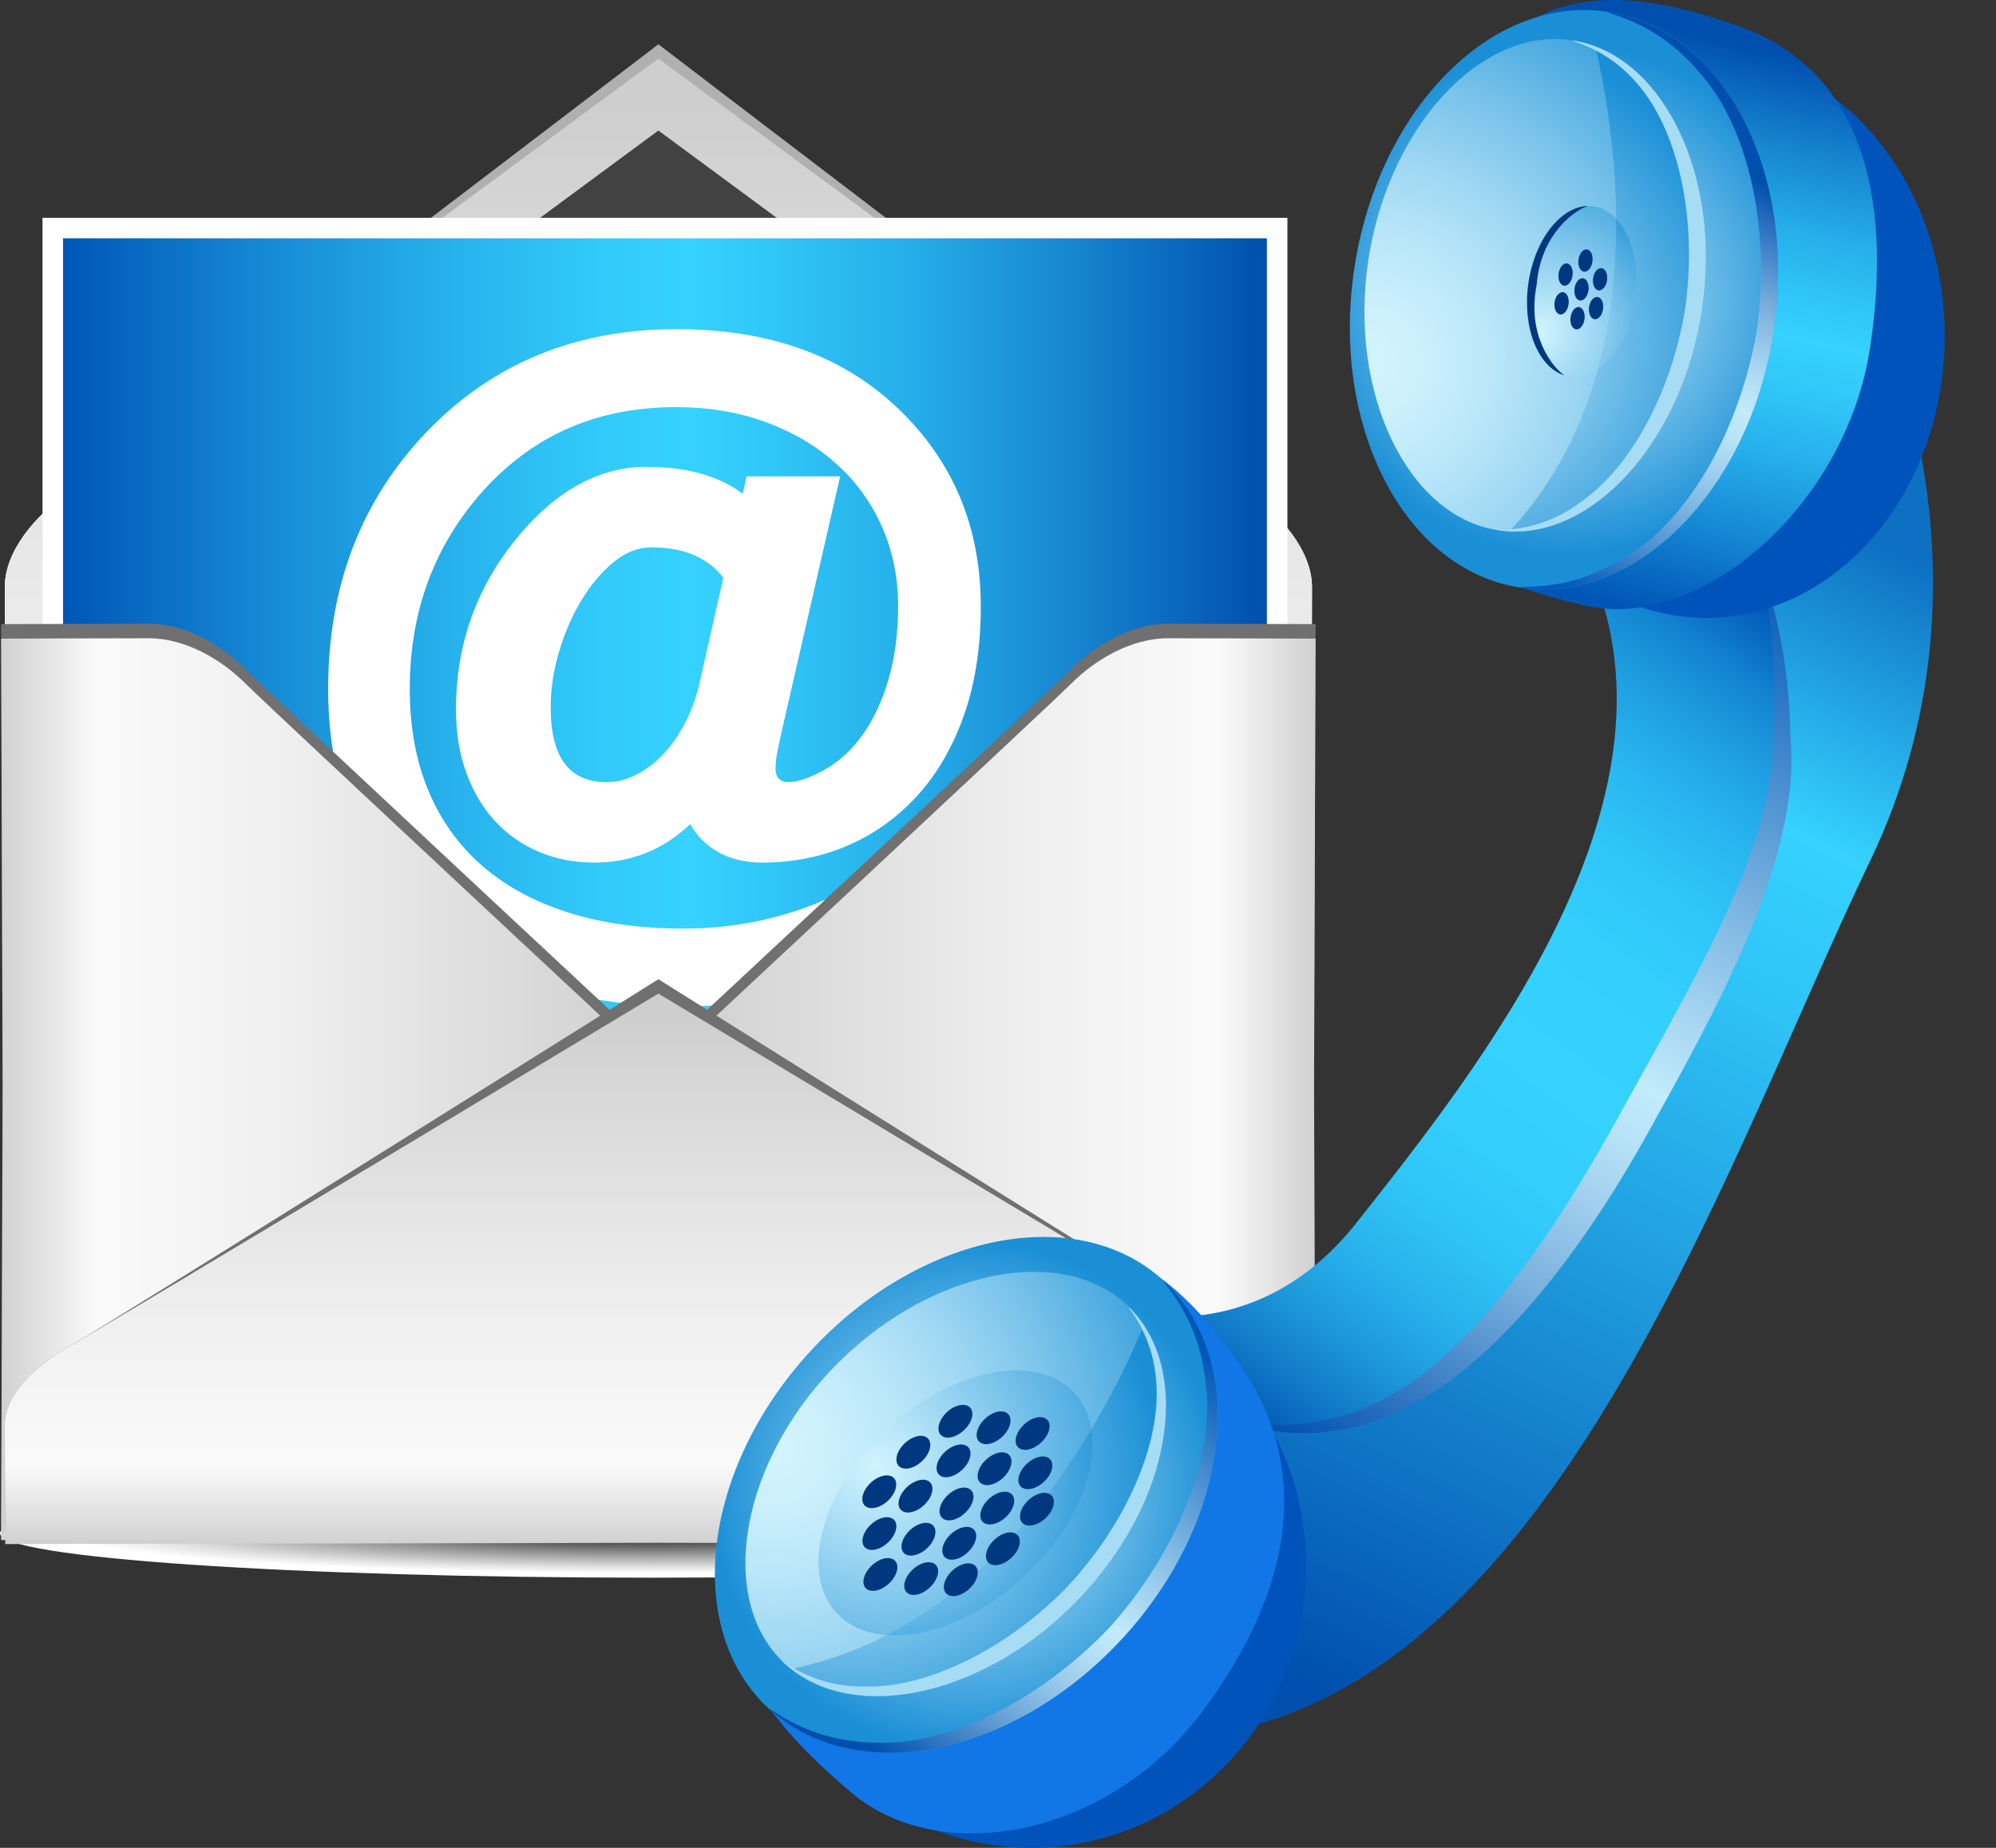 <svg width="27" height="25" viewBox="0 0 27 25" fill="none" xmlns="http://www.w3.org/2000/svg">
<rect x="0" y="0" width="27" height="25" fill="#333333" stroke="none"/>
<g clip-path="url(#clip0_58068_1725)">
<path d="M17.667 20.744C17.667 21.076 13.712 21.345 8.833 21.345C3.955 21.345 0 21.076 0 20.744C0 20.412 3.955 20.143 8.833 20.143C13.712 20.143 17.667 20.412 17.667 20.744Z" fill="url(#paint0_radial_58068_1725)"/>
<path d="M16.86 6.643C17.331 6.967 17.747 7.454 17.747 7.945C17.747 8.436 17.741 9.741 17.741 9.741L8.906 9.72L0.071 9.741C0.071 9.741 0.065 8.436 0.065 7.945C0.065 7.454 0.481 6.967 0.952 6.643C1.424 6.318 8.906 0.599 8.906 0.599C8.906 0.599 16.388 6.318 16.86 6.643Z" fill="#B0B0B0"/>
<path d="M16.86 6.642C17.331 6.966 17.747 7.453 17.747 7.945C17.747 8.436 17.741 9.936 17.741 9.936L8.906 15.783L0.071 9.936C0.071 9.936 0.065 8.435 0.065 7.944C0.065 7.454 0.481 6.966 0.952 6.642C1.424 6.318 8.906 0.794 8.906 0.794C8.906 0.794 16.388 6.318 16.86 6.642V6.642Z" fill="url(#paint1_linear_58068_1725)"/>
<path d="M16.86 6.642C17.331 6.966 17.747 7.453 17.747 7.945C17.747 8.436 17.741 9.936 17.741 9.936L8.906 15.783L0.071 9.936C0.071 9.936 0.065 8.435 0.065 7.944C0.065 7.454 0.481 6.966 0.952 6.642C1.424 6.318 8.906 0.794 8.906 0.794C8.906 0.794 16.388 6.318 16.86 6.642V6.642Z" fill="url(#paint2_linear_58068_1725)"/>
<path d="M8.906 14.845L0.852 9.514C0.85 9.033 0.847 8.268 0.847 7.944C0.847 7.831 1.021 7.544 1.395 7.287C1.808 7.003 7.25 2.989 8.906 1.766C10.562 2.988 16.003 7.003 16.416 7.286C16.79 7.544 16.964 7.831 16.964 7.944C16.964 8.268 16.961 9.033 16.959 9.514L8.906 14.844L8.906 14.845Z" fill="#424242"/>
<path d="M17.415 19.786H17.137H0.853H0.575V19.509V3.224V2.947H0.853H17.137H17.415V3.224V19.509V19.786Z" fill="white"/>
<path d="M17.137 3.224H0.853V19.508H17.137V3.224Z" fill="url(#paint3_linear_58068_1725)"/>
<path d="M11.805 13.065C10.974 13.432 10.124 13.615 9.254 13.615C8.512 13.615 7.844 13.517 7.25 13.32C6.656 13.124 6.151 12.841 5.734 12.47C5.317 12.099 4.997 11.649 4.774 11.118C4.551 10.588 4.439 9.989 4.439 9.32C4.439 7.929 4.884 6.77 5.772 5.843C6.661 4.916 7.788 4.453 9.154 4.453C10.396 4.453 11.391 4.808 12.139 5.518C12.891 6.231 13.267 7.127 13.267 8.207C13.267 8.752 13.192 9.238 13.043 9.667C12.893 10.095 12.685 10.457 12.419 10.753C12.153 11.049 11.84 11.276 11.48 11.434C11.121 11.591 10.73 11.67 10.31 11.67C10.081 11.67 9.883 11.623 9.718 11.529C9.552 11.435 9.425 11.309 9.336 11.149C8.973 11.497 8.539 11.67 8.036 11.67C7.766 11.67 7.517 11.622 7.289 11.524C7.061 11.427 6.864 11.29 6.699 11.111C6.533 10.933 6.404 10.716 6.309 10.459C6.215 10.203 6.168 9.916 6.168 9.597C6.168 8.741 6.431 7.983 6.956 7.323C7.494 6.652 8.09 6.316 8.743 6.316C9.284 6.316 9.719 6.437 10.047 6.679L10.1 6.445H11.365L10.606 9.755C10.571 9.908 10.543 10.034 10.523 10.132C10.502 10.231 10.491 10.318 10.491 10.395C10.491 10.519 10.549 10.581 10.664 10.581C10.788 10.581 10.948 10.527 11.146 10.419C11.343 10.31 11.516 10.154 11.664 9.948C11.812 9.743 11.93 9.492 12.018 9.196C12.105 8.9 12.149 8.565 12.149 8.192C12.149 7.82 12.075 7.451 11.929 7.123C11.783 6.795 11.577 6.511 11.31 6.273C11.045 6.033 10.728 5.847 10.36 5.711C9.992 5.576 9.587 5.508 9.144 5.508C8.619 5.508 8.142 5.6 7.714 5.783C7.286 5.966 6.903 6.241 6.565 6.607C5.884 7.352 5.543 8.256 5.543 9.32C5.543 9.836 5.627 10.294 5.794 10.695C5.961 11.097 6.204 11.436 6.522 11.713C6.841 11.99 7.229 12.201 7.688 12.346C8.146 12.491 8.665 12.563 9.245 12.563C9.952 12.563 10.617 12.421 11.241 12.138L11.805 13.065V13.065ZM9.785 7.816C9.574 7.542 9.249 7.405 8.81 7.405C8.632 7.405 8.461 7.472 8.299 7.606C8.137 7.739 7.992 7.912 7.865 8.122C7.737 8.332 7.636 8.565 7.561 8.822C7.486 9.078 7.449 9.327 7.449 9.569C7.449 10.244 7.7 10.582 8.204 10.582C8.338 10.582 8.469 10.55 8.598 10.486C8.726 10.423 8.847 10.334 8.958 10.219C9.07 10.104 9.168 9.967 9.254 9.805C9.341 9.645 9.407 9.467 9.455 9.273L9.785 7.816L9.785 7.816Z" fill="white"/>
<path d="M3.321 9.052C2.995 8.726 2.506 8.439 2.014 8.439C1.521 8.439 0.015 8.444 0.015 8.444L0.036 14.542L0.015 20.64C0.015 20.64 1.521 20.645 2.014 20.645C2.507 20.645 2.995 20.358 3.321 20.032C3.646 19.707 9.189 14.542 9.189 14.542C9.189 14.542 3.646 9.377 3.321 9.052V9.052Z" fill="#707070"/>
<path d="M14.491 9.052C14.817 8.726 15.305 8.439 15.798 8.439C16.29 8.439 17.796 8.444 17.796 8.444L17.775 14.542L17.796 20.64C17.796 20.64 16.291 20.645 15.798 20.645C15.305 20.645 14.816 20.358 14.491 20.032C14.166 19.707 8.622 14.542 8.622 14.542C8.622 14.542 14.166 9.377 14.491 9.052V9.052Z" fill="#707070"/>
<path d="M3.321 9.248C2.995 8.922 2.506 8.635 2.014 8.635C1.521 8.635 0.015 8.64 0.015 8.64L0.036 14.738L0.015 20.836C0.015 20.836 1.521 20.84 2.014 20.84C2.507 20.84 2.995 20.554 3.321 20.228C3.646 19.902 9.189 14.738 9.189 14.738C9.189 14.738 3.646 9.573 3.321 9.248Z" fill="url(#paint4_linear_58068_1725)"/>
<path d="M14.491 9.248C14.817 8.922 15.305 8.635 15.798 8.635C16.29 8.635 17.796 8.64 17.796 8.64L17.775 14.738L17.796 20.836C17.796 20.836 16.291 20.84 15.798 20.84C15.305 20.84 14.816 20.554 14.491 20.228C14.166 19.902 8.622 14.738 8.622 14.738C8.622 14.738 14.166 9.573 14.491 9.248Z" fill="url(#paint5_linear_58068_1725)"/>
<path d="M16.86 18.207C17.331 18.471 17.747 18.868 17.747 19.268C17.747 19.668 17.741 20.694 17.741 20.694L8.906 20.677L0.071 20.694C0.071 20.694 0.065 19.668 0.065 19.268C0.065 18.868 0.481 18.471 0.952 18.207C1.424 17.943 8.906 13.248 8.906 13.248C8.906 13.248 16.388 17.943 16.86 18.207Z" fill="#707070"/>
<path d="M16.86 18.207C17.331 18.471 17.747 18.868 17.747 19.268C17.747 19.668 17.741 20.89 17.741 20.89L8.906 20.873L0.071 20.89C0.071 20.89 0.065 19.668 0.065 19.268C0.065 18.868 0.481 18.471 0.952 18.207C1.424 17.942 8.906 13.443 8.906 13.443C8.906 13.443 16.388 17.942 16.86 18.207Z" fill="url(#paint6_linear_58068_1725)"/>
<path d="M25.393 4.217C25.393 4.217 27.154 7.787 25.296 11.65C23.437 15.513 21.246 22.158 16.982 23.337C10.087 25.245 14.244 17.665 14.244 17.665C14.244 17.665 18.498 20.892 21.481 13.459C24.464 6.026 22.948 6.124 22.655 4.951C22.362 3.777 25.393 4.217 25.393 4.217Z" fill="url(#paint7_linear_58068_1725)"/>
<path d="M23.828 7.738C23.828 7.738 24.708 10.329 23.339 12.872C21.97 15.415 19.867 20.257 16.591 19.181L14.44 17.518C14.44 17.518 16.689 18.643 18.352 16.54C20.014 14.437 22.85 10.867 21.53 7.738H23.829H23.828Z" fill="url(#paint8_linear_58068_1725)"/>
<path d="M16.591 19.181C16.567 19.118 17.439 19.71 18.824 19.138C20.175 18.564 21.427 16.935 22.429 15.078C23.449 13.258 24.363 11.421 24.218 9.958C24.198 8.542 23.821 7.733 23.828 7.738C23.811 7.736 24.074 8.583 23.982 9.951C24.009 11.365 23.061 13.008 22.031 14.859C21.038 16.695 19.933 18.295 18.723 18.926C17.493 19.566 16.57 19.119 16.591 19.181V19.181Z" fill="url(#paint9_linear_58068_1725)"/>
<path d="M19.851 4.543C19.851 6.65 21.296 8.358 23.078 8.358C24.861 8.358 26.306 6.65 26.306 4.543C26.306 2.437 24.861 0.729 23.078 0.729C21.296 0.729 19.851 2.437 19.851 4.543Z" fill="#0053BB"/>
<path d="M10.234 21.186C10.234 23.292 11.898 25 13.95 25C16.003 25 17.667 23.293 17.667 21.186C17.667 19.079 16.003 17.372 13.95 17.372C11.898 17.372 10.234 19.079 10.234 21.186Z" fill="#0053BB"/>
<path d="M19.299 3.819C18.972 5.969 18.221 7.461 21.448 8.195C22.993 8.546 24.968 6.857 25.296 4.706C25.622 2.555 25.116 0.949 23.584 0.378C19.883 -0.999 19.627 1.668 19.299 3.819Z" fill="url(#paint10_linear_58068_1725)"/>
<path d="M11.391 19.554C10.111 21.313 8.994 22.12 11.523 24.257C12.732 25.278 15.027 24.859 16.307 23.1C17.587 21.341 17.675 19.776 16.778 18.47C14.485 15.135 12.671 17.794 11.391 19.554Z" fill="#1177E6"/>
<path d="M18.321 3.623C17.994 5.773 18.998 7.711 20.565 7.949C22.13 8.187 23.665 6.636 23.992 4.485C24.32 2.335 23.315 0.398 21.749 0.16C20.183 -0.078 18.648 1.472 18.321 3.623Z" fill="url(#paint11_radial_58068_1725)"/>
<path d="M22.013 7.519C22.822 7.035 23.531 5.85 23.768 4.451C23.957 3.047 23.632 1.703 23.005 1.001C22.401 0.268 21.725 0.194 21.749 0.16C21.744 0.165 21.764 0.168 21.805 0.172C23.338 0.448 24.315 2.36 23.992 4.485C23.668 6.612 22.163 8.15 20.616 7.953C20.58 7.945 20.561 7.942 20.564 7.948C20.551 7.909 21.219 8.039 22.013 7.518L22.013 7.519Z" fill="url(#paint12_linear_58068_1725)"/>
<path d="M20.493 7.19C21.656 7.19 22.766 5.878 23.021 4.201C23.161 3.283 23.036 2.387 22.669 1.68C22.334 1.034 21.837 0.63 21.27 0.544C21.193 0.533 21.116 0.527 21.039 0.527C19.876 0.527 18.765 1.84 18.51 3.516C18.237 5.312 19.039 6.987 20.262 7.173C20.338 7.184 20.416 7.19 20.493 7.19Z" fill="url(#paint13_radial_58068_1725)"/>
<path d="M22.668 1.68C23.036 2.387 23.16 3.283 23.021 4.201C22.766 5.878 21.656 7.19 20.493 7.19C20.47 7.19 20.447 7.186 20.424 7.185C22.266 5.195 21.948 2.243 21.582 0.63C22.017 0.795 22.397 1.155 22.668 1.68Z" fill="url(#paint14_radial_58068_1725)"/>
<path d="M22.796 4.168C22.959 3.007 22.718 1.914 22.268 1.286C21.813 0.646 21.25 0.57 21.27 0.545C21.266 0.548 21.277 0.549 21.297 0.551C21.852 0.646 22.339 1.045 22.668 1.681C23.036 2.388 23.161 3.284 23.021 4.202C22.766 5.878 21.656 7.191 20.493 7.191C20.419 7.191 20.345 7.185 20.272 7.174C20.264 7.172 20.26 7.172 20.262 7.173C20.248 7.15 20.813 7.24 21.43 6.757C22.056 6.302 22.608 5.325 22.797 4.168H22.796Z" fill="#A7DCF5"/>
<path d="M10.961 18.282C9.488 19.884 9.239 22.051 10.405 23.123C11.57 24.196 13.71 23.767 15.183 22.166C16.656 20.565 16.905 18.398 15.739 17.326C14.574 16.253 12.434 16.682 10.961 18.282Z" fill="url(#paint15_radial_58068_1725)"/>
<path d="M11.847 23.576C12.788 23.626 14.038 23.04 15.015 22.012C15.958 20.953 16.439 19.658 16.31 18.725C16.22 17.779 15.7 17.34 15.739 17.326C15.732 17.328 15.747 17.341 15.779 17.367C16.896 18.453 16.638 20.585 15.183 22.166C13.726 23.75 11.618 24.184 10.445 23.156C10.419 23.13 10.406 23.117 10.405 23.124C10.416 23.084 10.897 23.565 11.846 23.576L11.847 23.576Z" fill="url(#paint16_linear_58068_1725)"/>
<path d="M20.673 3.843C20.585 4.479 20.837 5.04 21.236 5.095C21.634 5.15 22.029 4.679 22.116 4.043C22.204 3.406 21.952 2.846 21.554 2.791C21.155 2.736 20.761 3.207 20.673 3.843Z" fill="url(#paint17_radial_58068_1725)"/>
<path d="M21.163 5.078C20.807 4.969 20.591 4.439 20.673 3.843C20.756 3.247 21.108 2.795 21.48 2.787C21.297 2.843 20.839 3.173 20.786 3.858C20.651 4.532 21.002 4.974 21.163 5.078Z" fill="#00387F"/>
<path d="M21.614 4.992C21.8 4.313 21.866 3.618 21.862 2.96C22.071 3.182 22.178 3.593 22.117 4.042C22.058 4.471 21.859 4.823 21.614 4.992Z" fill="url(#paint18_radial_58068_1725)"/>
<path d="M21.468 3.375C21.52 3.382 21.553 3.455 21.541 3.538C21.53 3.621 21.478 3.683 21.426 3.676C21.374 3.669 21.341 3.595 21.352 3.512C21.364 3.429 21.415 3.367 21.467 3.375H21.468Z" fill="#00387F"/>
<path d="M21.414 3.764C21.466 3.772 21.499 3.845 21.488 3.928C21.476 4.011 21.424 4.073 21.372 4.066C21.32 4.059 21.287 3.985 21.299 3.902C21.31 3.819 21.362 3.757 21.414 3.764Z" fill="#00387F"/>
<path d="M21.36 4.154C21.412 4.162 21.445 4.235 21.434 4.318C21.423 4.401 21.371 4.463 21.319 4.456C21.267 4.448 21.233 4.375 21.245 4.292C21.256 4.209 21.308 4.147 21.36 4.154Z" fill="#00387F"/>
<path d="M21.665 3.628C21.717 3.635 21.75 3.708 21.739 3.791C21.727 3.874 21.675 3.936 21.624 3.929C21.571 3.921 21.538 3.848 21.55 3.765C21.562 3.682 21.613 3.62 21.665 3.628H21.665Z" fill="#00387F"/>
<path d="M21.611 4.018C21.663 4.025 21.696 4.098 21.685 4.181C21.673 4.265 21.621 4.326 21.57 4.319C21.517 4.312 21.484 4.238 21.495 4.155C21.507 4.072 21.559 4.011 21.611 4.018Z" fill="#00387F"/>
<path d="M21.157 3.865C21.105 3.858 21.072 3.784 21.083 3.701C21.095 3.618 21.146 3.556 21.199 3.564C21.251 3.571 21.284 3.644 21.272 3.727C21.261 3.81 21.209 3.872 21.157 3.865Z" fill="#00387F"/>
<path d="M21.145 3.953C21.197 3.96 21.23 4.034 21.218 4.117C21.207 4.2 21.155 4.261 21.103 4.254C21.051 4.247 21.018 4.174 21.029 4.09C21.041 4.007 21.093 3.946 21.145 3.953V3.953Z" fill="#00387F"/>
<path d="M10.759 22.623C11.703 23.302 13.371 22.884 14.557 21.672C15.206 21.008 15.627 20.208 15.742 19.419C15.848 18.699 15.68 18.082 15.27 17.681C15.215 17.627 15.155 17.577 15.092 17.532C14.149 16.853 12.48 17.27 11.295 18.482C10.024 19.78 9.697 21.609 10.582 22.474C10.637 22.527 10.697 22.578 10.759 22.623H10.759Z" fill="url(#paint19_radial_58068_1725)"/>
<path d="M15.742 19.419C15.627 20.208 15.206 21.008 14.557 21.672C13.371 22.884 11.703 23.302 10.759 22.623C10.74 22.609 10.724 22.593 10.706 22.578C13.363 22.038 14.828 19.456 15.473 17.932C15.73 18.32 15.828 18.834 15.742 19.419V19.419Z" fill="url(#paint20_radial_58068_1725)"/>
<path d="M14.394 21.513C15.204 20.666 15.645 19.638 15.647 18.865C15.652 18.08 15.239 17.689 15.27 17.681C15.265 17.681 15.273 17.688 15.288 17.701C15.683 18.102 15.846 18.71 15.742 19.419C15.627 20.208 15.206 21.007 14.556 21.672C13.371 22.884 11.703 23.301 10.759 22.622C10.699 22.579 10.642 22.531 10.589 22.48C10.584 22.474 10.58 22.471 10.581 22.473C10.584 22.445 10.99 22.849 11.773 22.817C12.546 22.813 13.565 22.342 14.394 21.513V21.513Z" fill="#A7DCF5"/>
<path d="M12.001 19.336C11.114 20.158 10.807 21.272 11.318 21.823C11.829 22.373 12.962 22.153 13.85 21.331C14.737 20.508 15.043 19.395 14.533 18.844C14.022 18.293 12.889 18.513 12.001 19.336Z" fill="url(#paint21_radial_58068_1725)"/>
<path d="M14.764 19.336C14.858 19.922 14.521 20.709 13.85 21.33C13.256 21.881 12.551 22.16 11.997 22.121C13.244 21.477 14.145 20.373 14.764 19.336Z" fill="url(#paint22_radial_58068_1725)"/>
<path d="M14.167 19.209C14.231 19.277 14.193 19.415 14.082 19.517C13.973 19.619 13.832 19.646 13.769 19.578C13.706 19.51 13.744 19.373 13.854 19.271C13.964 19.169 14.104 19.142 14.167 19.21L14.167 19.209Z" fill="#00387F"/>
<path d="M13.652 19.686C13.716 19.754 13.677 19.892 13.568 19.994C13.458 20.096 13.318 20.123 13.255 20.055C13.191 19.987 13.229 19.849 13.339 19.748C13.448 19.646 13.589 19.618 13.652 19.687V19.686Z" fill="#00387F"/>
<path d="M13.138 20.163C13.201 20.232 13.163 20.369 13.053 20.471C12.943 20.573 12.803 20.6 12.74 20.532C12.677 20.464 12.714 20.326 12.824 20.225C12.934 20.123 13.074 20.095 13.138 20.163Z" fill="#00387F"/>
<path d="M12.623 20.64C12.686 20.708 12.649 20.846 12.539 20.948C12.429 21.049 12.288 21.077 12.225 21.009C12.162 20.941 12.2 20.803 12.31 20.701C12.42 20.599 12.56 20.573 12.623 20.64L12.623 20.64Z" fill="#00387F"/>
<path d="M12.108 21.117C12.171 21.186 12.134 21.323 12.024 21.425C11.914 21.526 11.774 21.554 11.71 21.486C11.647 21.418 11.685 21.28 11.795 21.178C11.905 21.076 12.045 21.049 12.108 21.117V21.117Z" fill="#00387F"/>
<path d="M13.242 19.501C13.179 19.433 13.216 19.295 13.326 19.193C13.436 19.091 13.576 19.064 13.639 19.132C13.702 19.2 13.665 19.338 13.555 19.44C13.444 19.542 13.304 19.569 13.242 19.501Z" fill="#00387F"/>
<path d="M13.098 19.58C13.161 19.648 13.123 19.786 13.012 19.888C12.903 19.989 12.762 20.017 12.7 19.949C12.636 19.881 12.674 19.743 12.784 19.641C12.894 19.539 13.034 19.512 13.098 19.58Z" fill="#00387F"/>
<path d="M12.583 20.057C12.646 20.125 12.608 20.263 12.498 20.365C12.389 20.466 12.249 20.494 12.185 20.426C12.122 20.357 12.16 20.22 12.27 20.118C12.38 20.016 12.52 19.989 12.583 20.057Z" fill="#00387F"/>
<path d="M12.095 20.563C12.158 20.631 12.12 20.769 12.01 20.871C11.9 20.973 11.76 21 11.697 20.932C11.634 20.864 11.672 20.726 11.782 20.625C11.891 20.523 12.032 20.496 12.095 20.564V20.563Z" fill="#00387F"/>
<path d="M12.725 19.413C12.662 19.345 12.7 19.207 12.809 19.105C12.919 19.003 13.06 18.976 13.123 19.044C13.186 19.112 13.148 19.25 13.038 19.351C12.929 19.453 12.788 19.481 12.725 19.412V19.413Z" fill="#00387F"/>
<path d="M12.554 19.463C12.617 19.532 12.579 19.67 12.469 19.771C12.36 19.873 12.22 19.9 12.156 19.832C12.093 19.764 12.131 19.626 12.241 19.524C12.351 19.423 12.491 19.395 12.554 19.463Z" fill="#00387F"/>
<path d="M12.093 19.998C12.156 20.067 12.118 20.204 12.009 20.306C11.899 20.407 11.759 20.435 11.695 20.367C11.632 20.299 11.67 20.161 11.78 20.059C11.89 19.958 12.03 19.93 12.093 19.998Z" fill="#00387F"/>
<path d="M14.225 20.234C14.289 20.302 14.251 20.44 14.141 20.542C14.031 20.644 13.891 20.671 13.828 20.603C13.765 20.535 13.803 20.397 13.912 20.295C14.022 20.194 14.162 20.166 14.225 20.234Z" fill="#00387F"/>
<path d="M13.452 20.83C13.561 20.729 13.702 20.701 13.765 20.769C13.828 20.837 13.79 20.975 13.68 21.077C13.57 21.179 13.43 21.206 13.367 21.138C13.304 21.07 13.342 20.932 13.452 20.83Z" fill="#00387F"/>
<path d="M13.196 21.188C13.259 21.257 13.222 21.395 13.112 21.496C13.002 21.598 12.862 21.625 12.798 21.557C12.735 21.489 12.773 21.351 12.883 21.249C12.992 21.148 13.133 21.12 13.196 21.188Z" fill="#00387F"/>
<path d="M14.204 19.742C14.267 19.81 14.23 19.948 14.12 20.049C14.01 20.151 13.869 20.178 13.806 20.11C13.743 20.042 13.781 19.904 13.891 19.803C14 19.701 14.141 19.673 14.204 19.742Z" fill="#00387F"/>
<path d="M13.689 20.219C13.752 20.287 13.714 20.425 13.605 20.527C13.494 20.628 13.355 20.656 13.291 20.587C13.228 20.52 13.266 20.382 13.376 20.28C13.486 20.178 13.626 20.151 13.689 20.219H13.689Z" fill="#00387F"/>
<path d="M13.175 20.695C13.238 20.763 13.2 20.901 13.09 21.003C12.98 21.105 12.84 21.132 12.777 21.064C12.714 20.996 12.752 20.858 12.862 20.756C12.971 20.655 13.112 20.627 13.175 20.695H13.175Z" fill="#00387F"/>
<path d="M12.66 21.173C12.723 21.241 12.685 21.378 12.575 21.48C12.465 21.582 12.325 21.609 12.262 21.541C12.199 21.473 12.237 21.335 12.347 21.234C12.456 21.132 12.597 21.105 12.66 21.173Z" fill="#00387F"/>
</g>
<defs>
<radialGradient id="paint0_radial_58068_1725" cx="0" cy="0" r="1" gradientUnits="userSpaceOnUse" gradientTransform="translate(8.836 20.744) scale(8.835 0.601)">
<stop stop-color="#121212"/>
<stop offset="0.09" stop-color="#2C2C2C"/>
<stop offset="0.49" stop-color="#9C9C9C"/>
<stop offset="0.77" stop-color="#E3E3E3"/>
<stop offset="0.9" stop-color="white"/>
<stop offset="1" stop-color="white"/>
</radialGradient>
<linearGradient id="paint1_linear_58068_1725" x1="8.906" y1="15.828" x2="8.906" y2="1.34" gradientUnits="userSpaceOnUse">
<stop stop-color="#D0D0D0"/>
<stop offset="0.15" stop-color="#FAFAFA"/>
<stop offset="0.42" stop-color="#F0F0F0"/>
<stop offset="0.86" stop-color="#D7D7D7"/>
<stop offset="1" stop-color="#CECECE"/>
</linearGradient>
<linearGradient id="paint2_linear_58068_1725" x1="8.906" y1="15.828" x2="8.906" y2="1.34" gradientUnits="userSpaceOnUse">
<stop stop-color="#D0D0D0"/>
<stop offset="0.15" stop-color="#FAFAFA"/>
<stop offset="0.42" stop-color="#F0F0F0"/>
<stop offset="0.86" stop-color="#D7D7D7"/>
<stop offset="1" stop-color="#CECECE"/>
</linearGradient>
<linearGradient id="paint3_linear_58068_1725" x1="0.853" y1="11.367" x2="17.137" y2="11.367" gradientUnits="userSpaceOnUse">
<stop stop-color="#0056B7"/>
<stop offset="0.17" stop-color="#168AD5"/>
<stop offset="0.32" stop-color="#27B1EC"/>
<stop offset="0.44" stop-color="#31C9F9"/>
<stop offset="0.52" stop-color="#35D2FF"/>
<stop offset="0.58" stop-color="#31C8F9"/>
<stop offset="0.7" stop-color="#26AFE9"/>
<stop offset="0.84" stop-color="#1685CF"/>
<stop offset="1" stop-color="#004FAE"/>
</linearGradient>
<linearGradient id="paint4_linear_58068_1725" x1="-0.012" y1="14.738" x2="8.856" y2="14.738" gradientUnits="userSpaceOnUse">
<stop stop-color="#D0D0D0"/>
<stop offset="0.15" stop-color="#FAFAFA"/>
<stop offset="0.42" stop-color="#F0F0F0"/>
<stop offset="0.86" stop-color="#D7D7D7"/>
<stop offset="1" stop-color="#CECECE"/>
</linearGradient>
<linearGradient id="paint5_linear_58068_1725" x1="17.824" y1="14.738" x2="8.956" y2="14.738" gradientUnits="userSpaceOnUse">
<stop stop-color="#D0D0D0"/>
<stop offset="0.15" stop-color="#FAFAFA"/>
<stop offset="0.42" stop-color="#F0F0F0"/>
<stop offset="0.86" stop-color="#D7D7D7"/>
<stop offset="1" stop-color="#CECECE"/>
</linearGradient>
<linearGradient id="paint6_linear_58068_1725" x1="25.861" y1="20.912" x2="25.861" y2="13.714" gradientUnits="userSpaceOnUse">
<stop stop-color="#D0D0D0"/>
<stop offset="0.15" stop-color="#FAFAFA"/>
<stop offset="0.42" stop-color="#F0F0F0"/>
<stop offset="0.86" stop-color="#D7D7D7"/>
<stop offset="1" stop-color="#CECECE"/>
</linearGradient>
<linearGradient id="paint7_linear_58068_1725" x1="23.761" y1="6.551" x2="16.23" y2="22.102" gradientUnits="userSpaceOnUse">
<stop stop-color="#0D70C2"/>
<stop offset="0.23" stop-color="#35D2FF"/>
<stop offset="0.35" stop-color="#2FC5F7"/>
<stop offset="0.56" stop-color="#22A3E2"/>
<stop offset="0.85" stop-color="#0C6DC0"/>
<stop offset="1" stop-color="#004FAE"/>
</linearGradient>
<linearGradient id="paint8_linear_58068_1725" x1="24.086" y1="8.253" x2="16.36" y2="19.158" gradientUnits="userSpaceOnUse">
<stop stop-color="#0056B7"/>
<stop offset="0.02" stop-color="#0561BD"/>
<stop offset="0.08" stop-color="#1384D1"/>
<stop offset="0.15" stop-color="#1FA0E2"/>
<stop offset="0.22" stop-color="#29B6EF"/>
<stop offset="0.3" stop-color="#2FC6F8"/>
<stop offset="0.39" stop-color="#33CFFD"/>
<stop offset="0.52" stop-color="#35D2FF"/>
<stop offset="0.62" stop-color="#33CEFC"/>
<stop offset="0.7" stop-color="#2FC4F6"/>
<stop offset="0.78" stop-color="#28B2EB"/>
<stop offset="0.85" stop-color="#1E9ADC"/>
<stop offset="0.92" stop-color="#117AC8"/>
<stop offset="0.99" stop-color="#0254B1"/>
<stop offset="1" stop-color="#004FAE"/>
</linearGradient>
<linearGradient id="paint9_linear_58068_1725" x1="24.527" y1="7.891" x2="18.023" y2="19.872" gradientUnits="userSpaceOnUse">
<stop stop-color="#0056B7"/>
<stop offset="0.35" stop-color="#87BEE6"/>
<stop offset="0.52" stop-color="#C2EBFB"/>
<stop offset="0.57" stop-color="#B8E3F7"/>
<stop offset="0.65" stop-color="#9FCEED"/>
<stop offset="0.76" stop-color="#75ADDC"/>
<stop offset="0.88" stop-color="#3C7FC6"/>
<stop offset="1" stop-color="#004FAE"/>
</linearGradient>
<linearGradient id="paint10_linear_58068_1725" x1="21.414" y1="8.054" x2="23.105" y2="0.495" gradientUnits="userSpaceOnUse">
<stop stop-color="#0056B7"/>
<stop offset="0.17" stop-color="#168AD5"/>
<stop offset="0.32" stop-color="#27B1EC"/>
<stop offset="0.44" stop-color="#31C9F9"/>
<stop offset="0.52" stop-color="#35D2FF"/>
<stop offset="0.58" stop-color="#31C8F9"/>
<stop offset="0.7" stop-color="#26AFE9"/>
<stop offset="0.84" stop-color="#1685CF"/>
<stop offset="1" stop-color="#004FAE"/>
</linearGradient>
<radialGradient id="paint11_radial_58068_1725" cx="0" cy="0" r="1" gradientUnits="userSpaceOnUse" gradientTransform="translate(21.157 4.054) rotate(-180) scale(3.446)">
<stop stop-color="#D2F4FE"/>
<stop offset="1" stop-color="#1A8FD6"/>
</radialGradient>
<linearGradient id="paint12_linear_58068_1725" x1="20.571" y1="7.698" x2="23.065" y2="2.124" gradientUnits="userSpaceOnUse">
<stop stop-color="#0056B7"/>
<stop offset="0.14" stop-color="#448ACE"/>
<stop offset="0.27" stop-color="#7AB4E1"/>
<stop offset="0.38" stop-color="#A1D1EF"/>
<stop offset="0.46" stop-color="#B9E4F7"/>
<stop offset="0.52" stop-color="#C2EBFB"/>
<stop offset="0.57" stop-color="#B8E3F7"/>
<stop offset="0.65" stop-color="#9FCEED"/>
<stop offset="0.76" stop-color="#75ADDC"/>
<stop offset="0.88" stop-color="#3C7FC6"/>
<stop offset="1" stop-color="#004FAE"/>
</linearGradient>
<radialGradient id="paint13_radial_58068_1725" cx="0" cy="0" r="1" gradientUnits="userSpaceOnUse" gradientTransform="translate(18.498 4.902) rotate(-180) scale(6.105)">
<stop stop-color="#D2F4FE"/>
<stop offset="0.12" stop-color="#CCF0FC"/>
<stop offset="0.27" stop-color="#BBE7F9"/>
<stop offset="0.44" stop-color="#A0D8F3"/>
<stop offset="0.63" stop-color="#79C3EA"/>
<stop offset="0.83" stop-color="#49A9E0"/>
<stop offset="1" stop-color="#1A8FD6"/>
</radialGradient>
<radialGradient id="paint14_radial_58068_1725" cx="0" cy="0" r="1" gradientUnits="userSpaceOnUse" gradientTransform="translate(19.639 4.576) rotate(180) scale(4.124 4.124)">
<stop stop-color="#D2F4FE"/>
<stop offset="1" stop-color="#1A8FD6"/>
</radialGradient>
<radialGradient id="paint15_radial_58068_1725" cx="0" cy="0" r="1" gradientUnits="userSpaceOnUse" gradientTransform="translate(13.072 20.224) rotate(180) scale(3.446)">
<stop stop-color="#D2F4FE"/>
<stop offset="1" stop-color="#1A8FD6"/>
</radialGradient>
<linearGradient id="paint16_linear_58068_1725" x1="16.395" y1="18.366" x2="11.872" y2="23.744" gradientUnits="userSpaceOnUse">
<stop stop-color="#0056B7"/>
<stop offset="0.35" stop-color="#87BEE6"/>
<stop offset="0.52" stop-color="#C2EBFB"/>
<stop offset="0.57" stop-color="#B8E3F7"/>
<stop offset="0.65" stop-color="#9FCEED"/>
<stop offset="0.76" stop-color="#75ADDC"/>
<stop offset="0.88" stop-color="#3C7FC6"/>
<stop offset="1" stop-color="#004FAE"/>
</linearGradient>
<radialGradient id="paint17_radial_58068_1725" cx="0" cy="0" r="1" gradientUnits="userSpaceOnUse" gradientTransform="translate(20.821 4.486) rotate(-180) scale(2.733 2.733)">
<stop stop-color="#D2F4FE"/>
<stop offset="1" stop-color="#1A8FD6"/>
</radialGradient>
<radialGradient id="paint18_radial_58068_1725" cx="0" cy="0" r="1" gradientUnits="userSpaceOnUse" gradientTransform="translate(20.894 4.461) rotate(180) scale(2.054)">
<stop stop-color="#D2F4FE"/>
<stop offset="1" stop-color="#1A8FD6"/>
</radialGradient>
<radialGradient id="paint19_radial_58068_1725" cx="0" cy="0" r="1" gradientUnits="userSpaceOnUse" gradientTransform="translate(10.475 19.6) rotate(-144.28) scale(6.105)">
<stop stop-color="#D2F4FE"/>
<stop offset="0.12" stop-color="#CCF0FC"/>
<stop offset="0.27" stop-color="#BBE7F9"/>
<stop offset="0.44" stop-color="#A0D8F3"/>
<stop offset="0.63" stop-color="#79C3EA"/>
<stop offset="0.83" stop-color="#49A9E0"/>
<stop offset="1" stop-color="#1A8FD6"/>
</radialGradient>
<radialGradient id="paint20_radial_58068_1725" cx="0" cy="0" r="1" gradientUnits="userSpaceOnUse" gradientTransform="translate(11.591 20.001) rotate(-144.28) scale(4.124)">
<stop stop-color="#D2F4FE"/>
<stop offset="1" stop-color="#1A8FD6"/>
</radialGradient>
<radialGradient id="paint21_radial_58068_1725" cx="0" cy="0" r="1" gradientUnits="userSpaceOnUse" gradientTransform="translate(11.847 19.841) rotate(180) scale(4.133)">
<stop stop-color="#D2F4FE"/>
<stop offset="1" stop-color="#1A8FD6"/>
</radialGradient>
<radialGradient id="paint22_radial_58068_1725" cx="0" cy="0" r="1" gradientUnits="userSpaceOnUse" gradientTransform="translate(12.01 19.963) rotate(180) scale(3.201)">
<stop stop-color="#D2F4FE"/>
<stop offset="1" stop-color="#1A8FD6"/>
</radialGradient>
<clipPath id="clip0_58068_1725">
<rect width="26.306" height="25" fill="white"/>
</clipPath>
</defs>
</svg>
